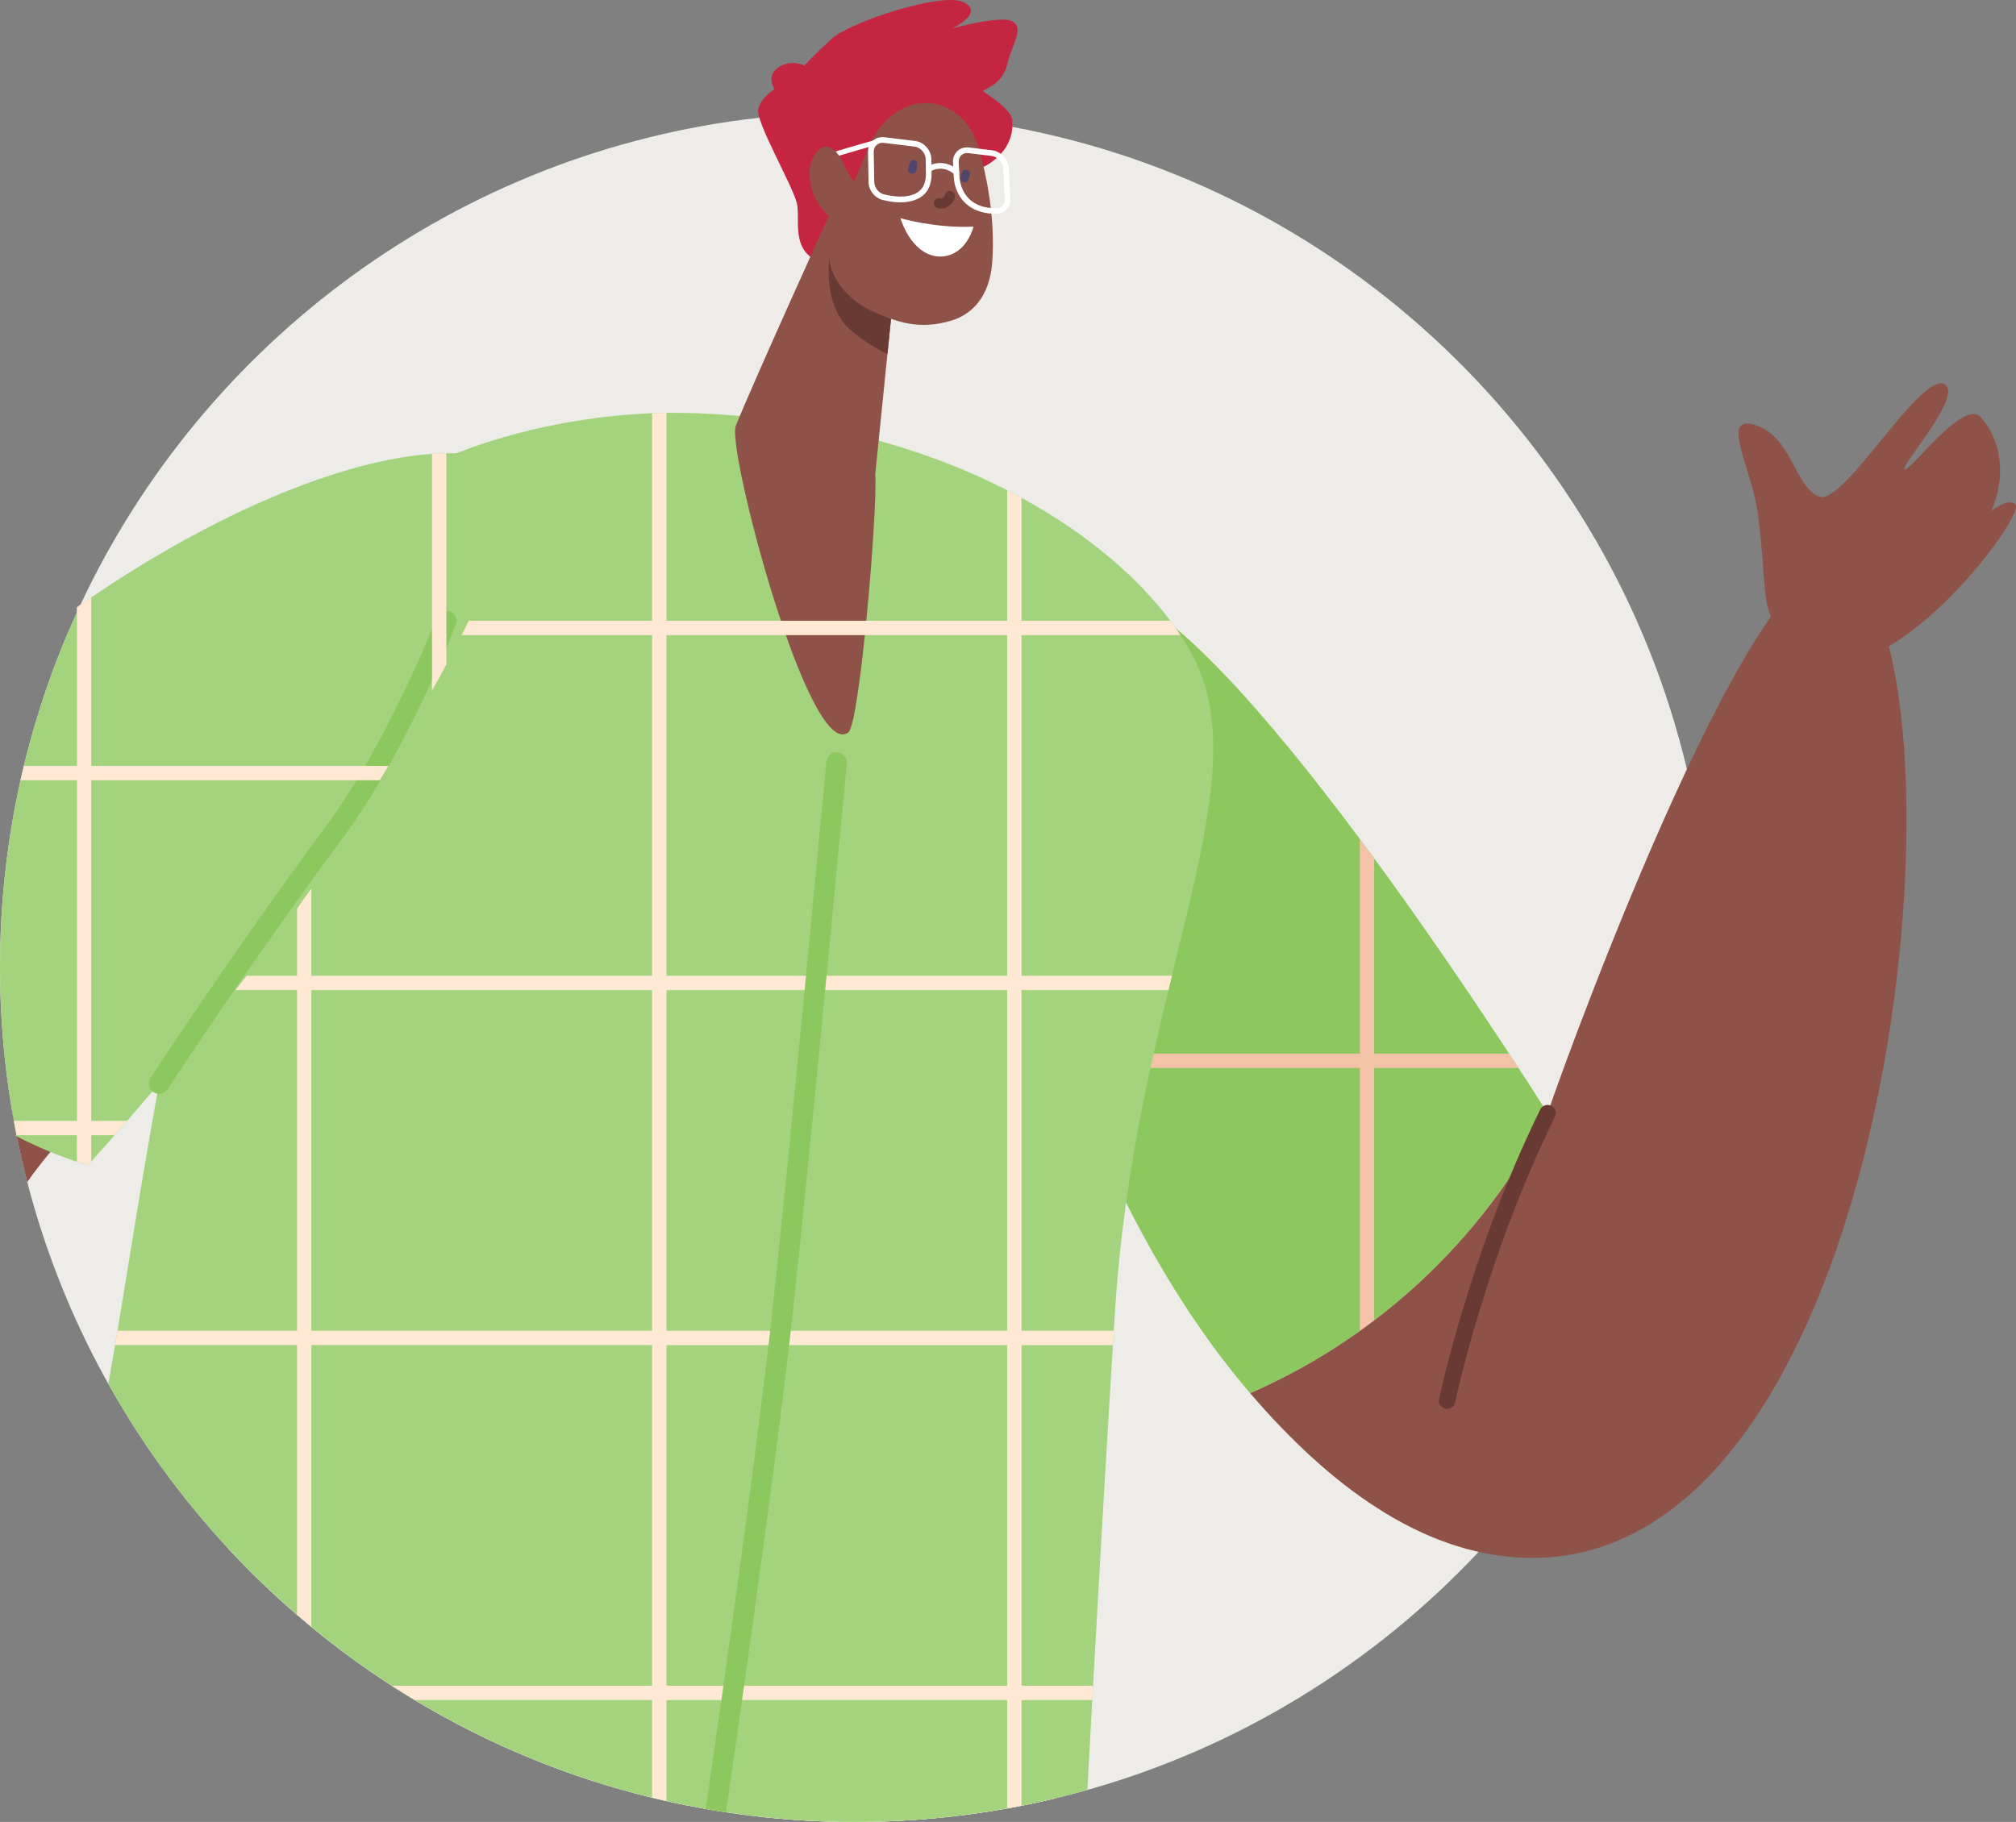 <?xml version="1.0" encoding="UTF-8"?><svg id="Layer_2" xmlns="http://www.w3.org/2000/svg" viewBox="0 0 1431.61 1294.13"><rect x="0" y="0" width="1431.61" height="1294.13" fill="#808080" stroke="none"/><defs><style>.cls-1{fill:#693934;}.cls-1,.cls-2,.cls-3,.cls-4,.cls-5,.cls-6,.cls-7,.cls-8,.cls-9,.cls-10{stroke-width:0px;}.cls-2{fill:#8f5249;}.cls-3{fill:#eeece8;}.cls-4{fill:#c42641;}.cls-5{fill:#a4d37e;}.cls-6{fill:#50456d;}.cls-7{fill:#8dc85e;}.cls-8{fill:#fff;}.cls-9{fill:#f2c3a7;}.cls-10{fill:#ffe9d4;}</style></defs><g id="Layer_1-2"><path class="cls-3" d="M1214.28,687c0,160.64-62.39,306.73-164.29,415.31-74.47,79.41-170.07,138.76-277.83,169.12-7.77,2.2-15.59,4.23-23.48,6.12-7.71,1.84-15.46,3.53-23.28,5.08-3.38.66-6.77,1.3-10.18,1.9-35.08,6.31-71.19,9.6-108.08,9.6-23.84,0-47.35-1.38-70.46-4.05-7.1-.82-14.16-1.76-21.17-2.83-4.8-.72-9.58-1.51-14.35-2.35-9.38-1.65-18.68-3.51-27.91-5.59-3.4-.77-6.79-1.56-10.18-2.38-60.19-14.65-116.87-38.26-168.53-69.37-5.5-3.3-10.95-6.69-16.32-10.18-19.87-12.82-38.93-26.77-57.12-41.77-3.42-2.83-6.81-5.69-10.18-8.6-17.09-14.71-33.34-30.38-48.69-46.9-32.87-35.38-61.56-74.68-85.31-117.13-24.97-44.62-44.46-92.72-57.57-143.38-2.78-10.71-5.28-21.55-7.47-32.48-.05-.26-.1-.52-.15-.78-.67-3.38-1.32-6.77-1.92-10.18-.46-2.47-.89-4.94-1.31-7.42-5.59-33.08-8.5-67.08-8.5-101.75,0-45.62,5.03-90.06,14.57-132.8.76-3.4,1.55-6.79,2.36-10.18,9.14-37.87,21.83-74.35,37.71-109.07.81-1.78,1.63-3.56,2.46-5.34,0,0,.01,0,.01-.01C144.83,242.47,325.24,107.44,539.22,83.62c22.3-2.48,44.96-3.76,67.92-3.76,9.46,0,18.87.21,28.23.65,16.26.74,32.34,2.13,48.24,4.12h.01c11.88,1.5,23.64,3.33,35.3,5.51,235.98,43.9,423.98,224.32,478.98,456.21,0,0,.01,0,0,.01,10.7,45.14,16.37,92.22,16.37,140.63Z"/><path class="cls-7" d="M1099.01,790.64c-61.73-96.83-252.67-385.94-323.56-372.52-14.17,2.67-77.96,17.36-70.82,101.17,13.98,164.21,81.64,351.92,183.14,470.3,132.15-57.83,192.98-161.76,211.24-198.96Z"/><path class="cls-9" d="M965.64,595.89v152.53h-210.77c1.2,3.4,2.42,6.79,3.65,10.18h207.12v186.85c3.47-2.48,6.86-4.98,10.18-7.5v-179.35h102.53c-2.15-3.3-4.37-6.7-6.66-10.18h-95.87v-138.76c-3.37-4.6-6.77-9.19-10.18-13.77Z"/><path class="cls-2" d="M1307.54,401.72c-56.98-25.6-188.99,331.57-208.53,388.92-18.26,37.21-79.09,141.13-211.24,198.96,55.64,64.9,121.07,114.17,194.18,116.88,274.38,10.17,323.46-660.78,225.59-704.75Z"/><path class="cls-8" d="M748.68,1277.54c-7.71,1.84-15.46,3.53-23.28,5.08-3.38.66-6.77,1.3-10.18,1.9-35.08,6.31-71.19,9.6-108.08,9.6-23.84,0-47.35-1.38-70.46-4.05-7.1-.82-14.16-1.76-21.17-2.83-4.8-.72-9.58-1.51-14.35-2.35-9.38-1.65-18.68-3.51-27.91-5.59-3.4-.77-6.79-1.56-10.18-2.38-60.19-14.65-116.87-38.26-168.53-69.37-5.5-3.3-10.95-6.69-16.32-10.18-19.87-12.82-38.93-26.77-57.12-41.77-3.42-2.83-6.81-5.69-10.18-8.6-17.09-14.71-33.34-30.38-48.69-46.9,15-10.16,31.36-20.28,48.69-30.27,3.35-1.94,6.74-3.87,10.18-5.79,72.81-40.92,160.85-79.4,236.99-108.65,9.19-3.53,18.21-6.94,27.01-10.18,23.28-8.61,45.01-16.18,64.31-22.52,5.22-1.72,10.28-3.34,15.14-4.87,18.71-5.89,34.52-10.36,46.42-13.16.93,14.13,2.56,27.58,4.83,40.55.61,3.42,1.25,6.81,1.94,10.18,15.51,75.92,52.96,136.36,97.49,221.04,3.35,6.38,6.74,12.89,10.18,19.56.23.46.47.91.7,1.37,1.66,3.24,3.33,6.51,5.01,9.83.06.11.11.23.17.34,5.35,10.73,10.12,27.88,14.23,50.52.01.08.03.16.04.24.24,1.32.48,2.64.71,4,.2,1.14.39,2.3.59,3.47.12.68.23,1.37.33,2.06.52,3.14,1.01,6.37,1.5,9.69Z"/><path class="cls-10" d="M607.14,1294.13c-23.84,0-47.35-1.38-70.46-4.05,63.62-9.63,126.89-19.34,178.55-27.32,3.44-.53,6.83-1.05,10.18-1.57,6.96-1.07,13.67-2.12,20.11-3.11.01.08.03.16.04.24.24,1.32.48,2.64.71,4,.2,1.14.39,2.3.59,3.47.12.68.23,1.37.33,2.06.52,3.14,1.01,6.37,1.5,9.69-7.71,1.84-15.46,3.53-23.28,5.08-3.38.66-6.77,1.3-10.18,1.9-35.08,6.31-71.19,9.6-108.08,9.6Z"/><path class="cls-5" d="M832.2,693.09c-.82,3.36-1.64,6.75-2.47,10.18-3.51,14.51-7.07,29.56-10.55,45.15-.75,3.36-1.49,6.75-2.23,10.18-6.49,29.89-12.57,61.75-17.29,95.7h0c-3.46,24.76-6.22,50.61-7.9,77.64-.27,4.45-.56,8.88-.83,13.3-.2,3.39-.42,6.78-.63,10.18-5.47,88.75-10.37,174.57-14.29,245.34-.12,2.29-.25,4.56-.37,6.8-1.28,23.13-2.44,44.56-3.47,63.86-7.77,2.2-15.59,4.23-23.48,6.12-7.71,1.84-15.46,3.53-23.28,5.08-3.38.66-6.77,1.3-10.18,1.9-35.08,6.31-71.19,9.6-108.08,9.6-23.84,0-47.35-1.38-70.46-4.05-7.1-.82-14.16-1.76-21.17-2.83-4.8-.72-9.58-1.51-14.35-2.35-9.38-1.65-18.68-3.51-27.91-5.59-3.4-.77-6.79-1.56-10.18-2.38-60.19-14.65-116.87-38.26-168.53-69.37-5.5-3.3-10.95-6.69-16.32-10.18-19.87-12.82-38.93-26.77-57.12-41.77-3.42-2.83-6.81-5.69-10.18-8.6-17.09-14.71-33.34-30.38-48.69-46.9-32.87-35.38-61.56-74.68-85.31-117.13,1.58-8.97,3.17-18.16,4.77-27.57.58-3.36,1.14-6.76,1.72-10.18,2.56-15.2,5.15-30.96,7.78-47.32,6.95-43.34,13.76-83.66,20.46-121.11.44-2.4.86-4.78,1.29-7.15,1.11-6.15,2.22-12.2,3.31-18.19t.01-.02c3.28-17.8,6.54-34.91,9.78-51.36.13-.65.25-1.3.38-1.94.33-1.69.67-3.38,1-5.06,10.58-53.25,20.95-99.34,31.22-138.89.89-3.44,1.79-6.83,2.67-10.18,9.8-36.71,19.51-67.49,29.23-92.9.67-1.75,1.34-3.47,2.02-5.16.33-.85.67-1.69,1-2.52.33-.84.67-1.67,1-2.49,1.94-4.79,3.89-9.37,5.84-13.74,3.05-6.83,6.58-13.34,10.51-19.56v-.04c.39-.62.79-1.25,1.18-1.86.41-.62.81-1.23,1.22-1.83,2.03-3.06,4.17-6.04,6.42-8.94.02-.02.03-.04.04-.06.45-.56.88-1.11,1.32-1.67v.03c21.76-27.54,52.07-48.51,85.68-63.94,3.36-1.54,6.75-3.03,10.18-4.47,2.34-.97,4.69-1.92,7.05-2.86,46.24-18.2,96.8-26.84,139.07-28.48,1.73-.07,3.43-.12,5.13-.17.85-.02,1.69-.04,2.53-.05.84-.02,1.68-.03,2.51-.04,3.97-.06,7.85-.04,11.62.03,13.8.27,27.31,1.01,40.5,2.17,35.16,3.08,68.11,9.16,98.58,17.56,33.54,9.23,64.07,21.27,91.26,35.19,1.47.75,2.94,1.51,4.39,2.28,1.05.55,2.09,1.1,3.12,1.66.89.48,1.78.96,2.66,1.45,46.42,25.31,82.29,56.11,105.69,87.36.36.48.72.96,1.06,1.44.08.09.14.17.2.26.54.73,1.06,1.46,1.58,2.19.03.03.05.05.06.08.29.4.59.79.87,1.19,0,.01.01.01.01.02,1.17,1.67,2.31,3.33,3.39,4.99,3.13,4.73,5.96,9.45,8.5,14.15,29.66,55.03,9.56,128.81-14.57,227.83Z"/><path class="cls-2" d="M48.61,803.47c-.86.96-1.72,1.92-2.57,2.88-3.55,4-6.97,7.96-10.23,11.88-6.09,7.3-11.61,14.44-16.46,21.39-2.78-10.71-5.28-21.55-7.47-32.48-.5-.26-.98-.52-1.48-.78h1.33c-.67-3.38-1.32-6.77-1.92-10.18-.46-2.47-.89-4.94-1.31-7.42,5.95,2.6,12.08,5.08,18.39,7.42,7.03,2.61,14.27,5.05,21.73,7.3Z"/><path class="cls-2" d="M1248.66,367.15c-4.01-34.11-28.28-73.14-2.28-65.23,26,7.91,27.72,43.47,45.33,50.82,17.61,7.34,75.14-93.95,90.24-78.93,10.03,9.97-33.37,58.17-29.41,59.65,3.97,1.49,41.89-50.32,53.84-37.31,14.66,15.95,18.57,41.6,7.78,66.62,6.9-4.95,13.49-7.88,16.96-4.62,9.34,8.76-119.06,177.5-169.55,88.01-10.92-19.36-6.74-26.49-12.91-79Z"/><path class="cls-1" d="M1027.64,1000.74c-.39,0-.79-.04-1.18-.12-3.15-.65-5.17-3.73-4.52-6.87.21-1.03,21.84-104.04,71.85-205.67,1.42-2.88,4.9-4.07,7.78-2.65,2.88,1.42,4.07,4.9,2.65,7.78-49.33,100.25-70.69,201.87-70.9,202.89-.57,2.75-2.99,4.64-5.69,4.64Z"/><path class="cls-4" d="M695.84,119.74s24.71-9.21,23.07-33.97c-.58-8.81-19.54-19.48-20.69-20.9-1.15-1.42,13.25-3.7,16.97-18.87,3.72-15.16,11.73-25.09,4.44-30.48-7.29-5.39-43.29,4.65-43.29,4.65,0,0,23.35-11.22,7.83-18.65s-80.74,14.27-93.58,26.03c-12.84,11.77-19.27,18.93-19.27,18.93,0,0-10.15-4.8-18.91,1.66-8.76,6.46-2.29,15.22-2.29,15.22,0,0-9.52,5.38-11.69,14.02s24.05,53.52,27.38,66.78c3.34,13.26-7.31,39.75,26.98,44.74,34.29,4.99,103.06-69.17,103.06-69.17Z"/><path class="cls-2" d="M522.44,302.62c-6.39,16.2,52.05,239.04,80.01,217.61,8.19-6.27,20.94-159.91,19.09-183.32l8.66-85.57,4-39.36,3.63-35.89-45.26-31.59s-58.92,129.75-70.13,158.12Z"/><path class="cls-1" d="M588.86,184.21s-4.51,33.57,15.39,50.42c8.9,7.53,18.06,13.07,25.95,16.71l4-39.36c-18.09-9.1-41.94-21.9-45.34-27.76Z"/><path class="cls-2" d="M617.52,102.45l-27.29,67.19c-7.23,22.84,10.84,43.32,29.43,51.51,17.52,7.72,33.02,13.38,55.85,6.6,13.95-4.14,27.35-16.21,29.14-41.96,2.32-33.41-5.04-64.85-9.92-81.45-11.13-37.84-56.22-44.37-77.22-1.89Z"/><path class="cls-8" d="M639.38,154.98s24.76,7.26,51.89,6.02c0,0-4.48,19.41-21.68,21.15-11.04,1.12-23.42-7.1-30.21-27.17Z"/><path class="cls-8" d="M717.51,141.05l-1.12-21.47c-.2-4.04-2.45-7.85-5.67-10.27-1.81-1.37-3.93-2.29-6.17-2.56l-9.44-1.14-7.05-.85c-3.12-.38-6.02.52-8.17,2.53-2.2,2.05-3.31,4.95-3.14,8.18l.14,2.8.26,5.08.07,1.37c.18,3.4.72,6.36,1.65,9.01.26.76.55,1.49.86,2.19,5.18,11.83,16,14.87,22.21,15.62.77.09,1.48.15,2.09.19,1.14.07,1.97.05,2.34.04,3.05.32,5.88-.59,8-2.55,2.19-2.05,3.31-4.95,3.14-8.18ZM711.62,146.28c-1.27,1.18-3.02,1.71-4.93,1.48h-.38c-.17,0-1.17.06-2.7-.04-5.14-.35-16.21-2.58-20.73-14.81-.07-.16-.12-.32-.18-.49-.8-2.3-1.27-4.88-1.42-7.9l-.11-2.11-.37-7.15c-.1-2.03.56-3.81,1.86-5.02,1.27-1.18,3.02-1.7,4.93-1.48l8.7,1.06h.01l7.78.94c1.33.16,2.61.68,3.76,1.43,2.53,1.69,4.38,4.59,4.54,7.59l1.12,21.47c.1,2.03-.56,3.81-1.86,5.02Z"/><path class="cls-8" d="M661.53,121.31l-.07-4.36-.07-3.97c-.11-6.33-5.28-12.1-11.51-12.85l-21.83-2.65c-3.04-.36-5.88.48-8.08,2.36h-.02c-.05.05-.11.1-.16.15-1.35,1.22-2.32,2.73-2.87,4.46-.36,1.13-.54,2.36-.52,3.63l.38,21.38c.11,6.29,5.19,12.01,11.36,12.84,1.68.45,3.67.84,5.81,1.1,9.76,1.18,22.91-.43,26.56-12.41.76-2.49,1.09-5.37,1.03-8.78l-.02-.89ZM656.66,129.8c-4.46,14.62-27.35,8.62-27.59,8.55l-.28-.05c-4.24-.52-7.89-4.6-7.96-8.92l-.38-21.38c-.04-2.02.69-3.8,2.06-5.02,1.33-1.2,3.13-1.73,5.06-1.5l21.83,2.65c4.24.51,7.89,4.6,7.96,8.91l.17,9.22c.05,2.99-.23,5.45-.86,7.53Z"/><path class="cls-8" d="M659.36,122.05c.41.05.85-.03,1.24-.25,9.38-5.34,16.81,1.75,17.13,2.06.8.78,2.07.76,2.85-.03.78-.79.77-2.07-.02-2.85-3.37-3.34-12.3-8.2-21.96-2.69-.97.55-1.3,1.78-.76,2.75.33.58.9.93,1.51,1Z"/><path class="cls-1" d="M666.89,140.79c2.08.3,3.75-.65,4.26-2.73,1.13-4.55,8.07-2.36,6.95,2.17-1.22,4.93-6.38,8.57-11.46,7.83-1.94-.28-3.59-1.65-3.51-3.76.06-1.8,1.81-3.8,3.76-3.51Z"/><path class="cls-6" d="M647.7,113.56c1.41-.32,3.33.62,3.51,2.2.22,1.93.12,3.76-.63,5.57-.6,1.46-2.06,2.43-3.67,1.92-1.41-.44-2.53-2.2-1.92-3.67.33-.81,1.05-5.64,2.71-6.02Z"/><path class="cls-6" d="M688.69,124.27l-1,3.2c-1.13,3.6-6.72,1.86-5.59-1.75l1-3.2c1.13-3.6,6.72-1.86,5.59,1.75Z"/><path class="cls-8" d="M584.63,114.53c2.3-1.47,23.31-7.61,36.87-11.37l-.51-3.61c-3.49.97-34.21,9.53-37.59,11.7l1.23,3.29Z"/><path class="cls-2" d="M605.62,127.98c-2.69-3.6-4.81-7.55-6.69-11.64-3.57-7.76-10.67-18.46-19.58-7.51-12.96,15.94,4.14,53.77,24.76,48.1,15.32-4.21,8.29-19.89,1.51-28.96Z"/><path class="cls-10" d="M725.4,693.09v-241.97h112.87c-1.1-1.68-2.25-3.35-3.43-5.03-.13-.19-.27-.38-.41-.58-.15-.2-.29-.39-.44-.6-.01-.03-.03-.05-.06-.08-.52-.73-1.04-1.46-1.58-2.19-.06-.09-.12-.17-.2-.26-.34-.48-.7-.96-1.05-1.44h-105.7v-87.38c-.52-.28-1.04-.56-1.57-.84-.02-.01-.05-.02-.07-.03-.05-.03-.1-.05-.15-.08-.11-.06-.21-.11-.32-.17-.18-.1-.36-.2-.55-.3-1.03-.56-2.07-1.11-3.12-1.66-1.46-.77-2.93-1.53-4.39-2.28v92.75h-241.97v-147.69c-.83.01-1.67.02-2.51.04-.84.01-1.68.03-2.53.05-1.7.05-3.4.1-5.13.17v147.43h-241.97v-47.71c-.44.56-.87,1.11-1.32,1.67-.01.02-.02.04-.04.06-2.24,2.91-4.37,5.88-6.42,8.94-.41.61-.81,1.22-1.22,1.83-.39.62-.79,1.25-1.18,1.86v33.34h-16.35c-.33.82-.67,1.65-1,2.49-.33.83-.67,1.67-1,2.52-.68,1.69-1.35,3.41-2.02,5.16h20.37v241.97h-83.5c-.33,1.68-.67,3.37-1,5.06-.13.65-.25,1.3-.38,1.94-.2,1.05-.41,2.11-.62,3.17h85.5v241.97h-127.51c-.58,3.41-1.14,6.81-1.72,10.18h129.23v191.61c3.36,2.91,6.75,5.77,10.18,8.6v-200.2h241.97v241.97h-184.85c5.38,3.48,10.82,6.88,16.32,10.18h168.53v69.37c3.38.82,6.77,1.61,10.18,2.38v-71.75h241.97v76.97c3.4-.61,6.79-1.25,10.18-1.9v-75.06h50.23c.12-2.25.25-4.52.37-6.8.06-1.12.12-2.25.18-3.37h-50.79v-241.97h64.91c.2-3.39.42-6.78.63-10.18h-65.53v-241.97h104.32c.83-3.42,1.65-6.81,2.47-10.18h-106.8ZM473.25,451.12h241.97v241.97h-241.97v-241.97ZM221.1,451.12h241.97v241.97h-241.97v-241.97ZM221.1,945.24v-241.97h241.97v241.97h-241.97ZM473.25,945.24v-241.97h241.97v241.97h-241.97ZM715.22,1197.39h-241.97v-241.97h241.97v241.97Z"/><path class="cls-5" d="M332.9,440.94c-1.66,3.38-3.35,6.77-5.08,10.18-3.51,6.95-7.16,13.9-10.85,20.82h0c-.9,1.69-1.8,3.38-2.71,5.05-.79,1.45-1.57,2.9-2.35,4.33-.42.76-.83,1.52-1.26,2.28-1.28,2.34-2.56,4.67-3.86,6.99-9.73,17.52-19.47,34.24-28.15,48.85-.93,1.55-1.84,3.08-2.73,4.59-2.12,3.54-4.15,6.94-6.11,10.18h-.01c-5.82,9.68-10.82,17.89-14.56,24.11-1,1.65-1.9,3.15-2.7,4.51-8.86,14.9-19.52,31.17-31.42,48.19-3.3,4.73-6.69,9.51-10.18,14.34-11.22,15.58-23.3,31.64-35.81,47.75-2.63,3.39-5.29,6.78-7.95,10.18-1.81,2.31-3.64,4.61-5.47,6.91-16.08,20.28-32.62,40.39-48.75,59.49-1.57,1.86-3.14,3.71-4.7,5.54-6.09,7.17-12.1,14.18-18,20.97-3,3.44-5.96,6.84-8.88,10.18-5.67,6.45-11.19,12.68-16.55,18.64-.8.9-1.62,1.81-2.42,2.7-1.61-.49-3.22-1-4.82-1.52-7.42-2.38-14.68-5.03-21.76-7.95-8.21-3.38-16.19-7.11-23.94-11.1-.5-.26-.98-.52-1.48-.78h1.33c-.67-3.38-1.32-6.77-1.92-10.18-.46-2.47-.89-4.94-1.31-7.42-5.59-33.08-8.5-67.08-8.5-101.75,0-45.62,5.03-90.06,14.57-132.8.76-3.4,1.55-6.79,2.36-10.18,9.14-37.87,21.83-74.35,37.71-109.07v-3.61c.82-.58,1.64-1.15,2.46-1.72h.01c.6-.44,1.19-.85,1.79-1.26.51-.34,1.01-.69,1.51-1.03,1.47-1.01,2.94-2.02,4.4-3.02,96.54-65.6,194.18-104.29,259.2-102.31,10.2.31,19.59,1.62,28.06,3.99,25.77,7.2,8.3,59.01-19.17,114.96Z"/><path class="cls-7" d="M112.94,776.93c-1.36,0-2.74-.38-3.97-1.18-3.36-2.2-4.31-6.7-2.11-10.06.59-.9,59.77-91.37,124.85-179.12,43.7-58.93,78.14-147.36,78.48-148.25,1.45-3.74,5.66-5.61,9.4-4.16,3.75,1.45,5.61,5.66,4.16,9.4-1.43,3.69-35.5,91.16-80.36,151.66-64.81,87.39-123.76,177.51-124.35,178.41-1.39,2.13-3.72,3.29-6.09,3.29Z"/><path class="cls-10" d="M275.9,544.02c-2.12,3.54-4.15,6.94-6.11,10.18H64.81v241.97h25.43c-3,3.44-5.96,6.84-8.88,10.18h-16.55v18.64c-.8.9-1.62,1.81-2.42,2.7-2.6-.79-5.18-1.62-7.76-2.48v-18.86H11.73c-.67-3.38-1.32-6.77-1.92-10.18h44.84v-241.97H14.57c.76-3.4,1.55-6.79,2.36-10.18h37.71v-112.69c.82-.58,1.64-1.15,2.46-1.72.61-.42,1.21-.83,1.8-1.26.51-.34,1.01-.69,1.51-1.03,1.47-1.01,2.94-2.02,4.4-3.02v119.72h211.09Z"/><path class="cls-10" d="M306.79,490.6c3.41-6.14,6.82-12.38,10.18-18.66v-149.99c-3.31.04-6.71.19-10.18.43v168.21Z"/><path class="cls-7" d="M601.3,542.3c-.13,1.34-6.43,68.69-14.33,150.79-.32,3.37-.65,6.76-.98,10.18-7.09,73.43-15.28,156.7-21.45,214.58-.52,4.91-1.02,9.64-1.52,14.16-.47,4.27-.95,8.69-1.47,13.23-.37,3.32-.77,6.72-1.17,10.18-8.36,71.9-21.9,170.56-31.98,241.97-.5,3.46-.97,6.86-1.45,10.18-5.84,41.25-10.28,71.71-11.45,79.69-4.8-.72-9.58-1.51-14.35-2.35,1.19-8.2,5.48-37.58,11.12-77.34.47-3.32.95-6.71,1.44-10.18,10.01-70.94,23.59-169.68,32.04-241.97.4-3.45.79-6.85,1.17-10.18.58-5.1,1.13-10.04,1.65-14.81.27-2.51.55-5.07.83-7.71,6.19-57.61,14.66-143.63,21.97-219.45.33-3.41.66-6.8.98-10.18,7.97-82.7,14.34-150.8,14.46-152.15.37-4,3.94-6.94,7.92-6.56,4,.37,6.94,3.92,6.56,7.92Z"/></g></svg>